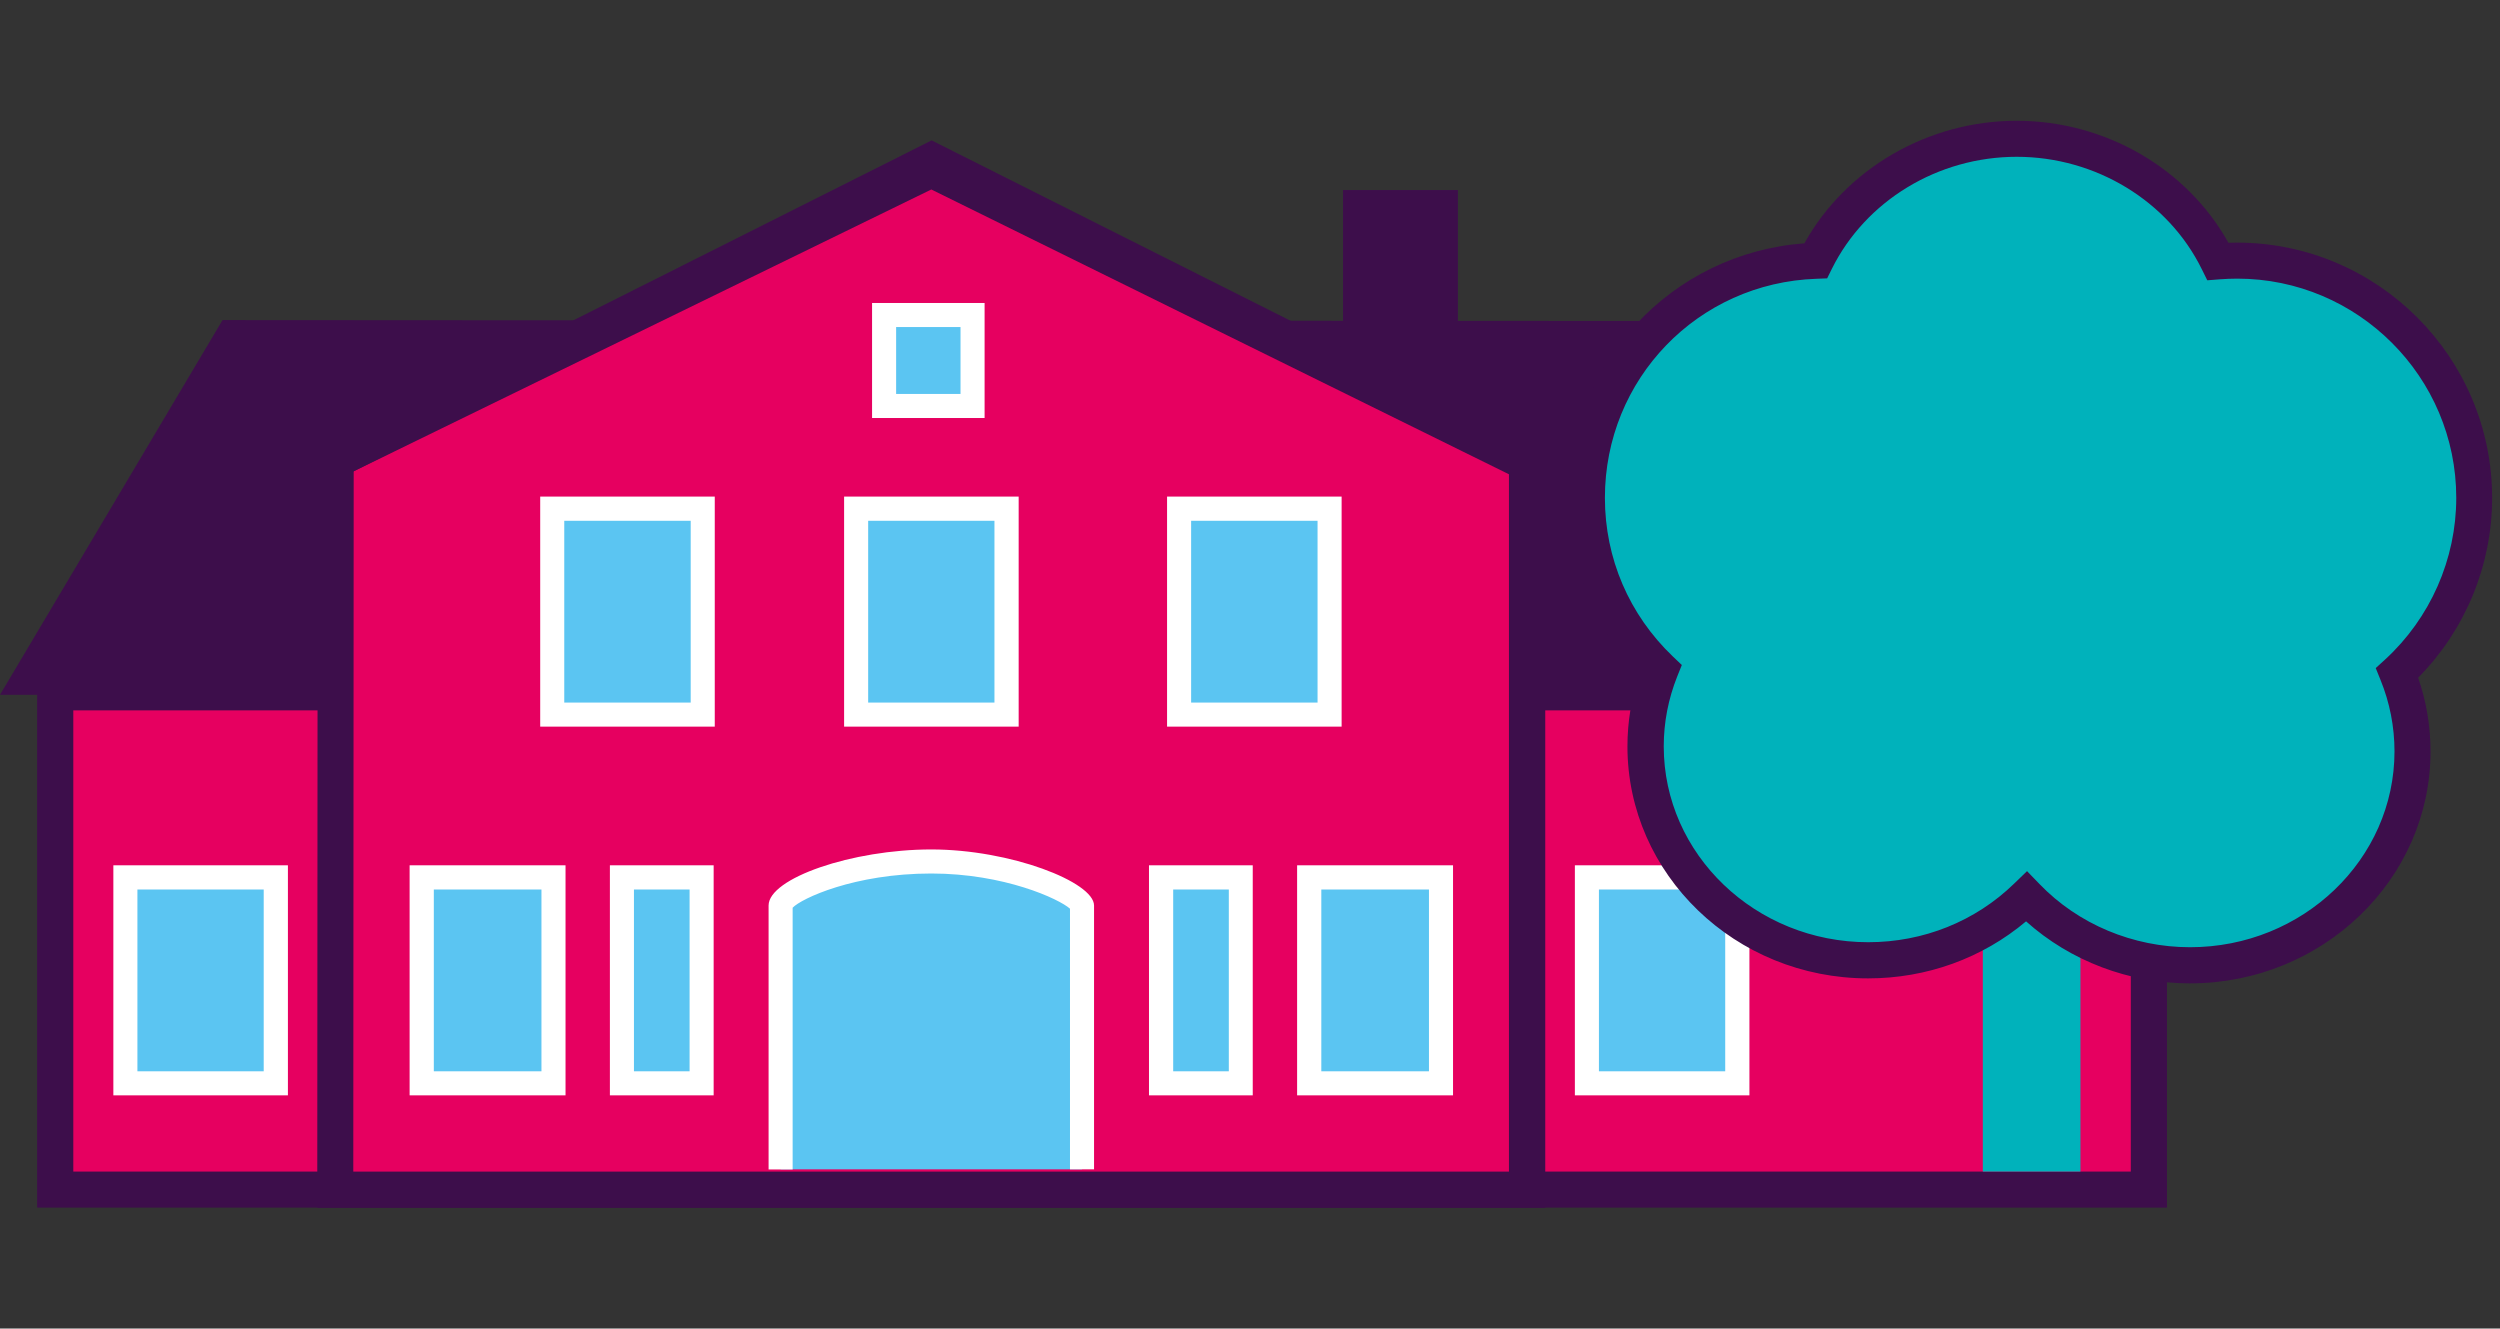 <?xml version="1.0" encoding="UTF-8"?>
<svg width="207px" height="110px" viewBox="0 0 207 110" version="1.1" xmlns="http://www.w3.org/2000/svg" xmlns:xlink="http://www.w3.org/1999/xlink">
    <rect x="0" y="0" width="207" height="110" fill="#333333" stroke="none"/>
    <title>bereich 2/logo_Hof_Kubitzberg</title>
    <g id="bereich-2/logo_Hof_Kubitzberg" stroke="none" stroke-width="1" fill="none" fill-rule="evenodd">
        <g id="ngd_logoset_GB2_Produktmarke_Hof_Kubitzberg_RGB" transform="translate(0, 10)" fill-rule="nonzero">
            <g id="Group" transform="translate(0, 1.624)">
                <g transform="translate(3.075, 44.188)">
                    <polygon id="Path" fill="#E60060" points="1.497 1.509 174.852 1.509 174.852 42.691 1.497 42.691 1.497 1.509"></polygon>
                    <path d="M176.349,44.177 L0,44.177 L0,0 L176.349,0 L176.349,44.177 L176.349,44.177 Z M2.994,41.194 L173.355,41.194 L173.355,3.006 L2.994,3.006 L2.994,41.194 Z" id="Shape" fill="#3D0E4B"></path>
                </g>
                <polygon id="Path" fill="#3D0E4B" points="111.202 4.111 120.714 4.111 120.714 15.271 111.202 15.271 111.202 4.111"></polygon>
                <polygon id="Path" fill="#3D0E4B" points="168.829 45.904 150.127 14.96 18.426 14.879 0 45.904 168.829 45.904"></polygon>
                <g transform="translate(26.269, 0)">
                    <polygon id="Path" fill="#E60060" points="1.52 26.453 50.856 1.681 100.169 26.453 100.169 86.879 1.497 86.879 1.52 26.453"></polygon>
                    <path d="M101.666,88.376 L0,88.376 L0.035,25.532 L50.868,0 L101.678,25.532 L101.678,88.365 L101.666,88.376 Z M2.994,85.382 L98.672,85.382 L98.672,27.386 L50.856,3.363 L3.017,27.386 L2.983,85.382 L2.994,85.382 Z" id="Shape" fill="#3D0E4B"></path>
                </g>
                <g transform="translate(72.207, 13.463)">
                    <polygon id="Path" fill="#5BC5F2" points="1.002 1.002 8.326 1.002 8.326 8.534 1.002 8.534 1.002 1.002"></polygon>
                    <path d="M9.317,9.524 L0,9.524 L0,0 L9.317,0 L9.317,9.524 Z M1.992,7.532 L7.324,7.532 L7.324,1.992 L1.992,1.992 L1.992,7.532 Z" id="Shape" fill="#FFFFFF"></path>
                </g>
                <g transform="translate(63.639, 58.71)" id="Path">
                    <path d="M1.002,26.488 L1.002,26.488 L1.002,4.63 C1.002,3.57 6.369,0.99 13.474,0.99 C20.58,0.99 25.946,3.835 25.946,4.63 L25.946,26.488" fill="#5BC5F2"></path>
                    <path d="M26.948,26.488 L24.956,26.488 L24.956,4.906 C24.058,4.1 19.509,1.992 13.474,1.992 C7.094,1.992 2.706,4.065 1.992,4.825 L1.992,26.499 L0,26.499 L0,4.641 C0,2.384 6.921,0 13.474,0 C20.027,0 26.948,2.695 26.948,4.641 L26.948,26.499 L26.948,26.488 Z" fill="#FFFFFF"></path>
                </g>
                <g transform="translate(95.136, 60.023)">
                    <polygon id="Path" fill="#5BC5F2" points="6.749 1.002 1.002 1.002 1.002 18.046 7.601 18.046 7.601 1.002"></polygon>
                    <path d="M8.591,19.048 L0,19.048 L0,0 L8.591,0 L8.591,19.048 Z M2.004,17.056 L6.61,17.056 L6.61,2.004 L2.004,2.004 L2.004,17.056 Z" id="Shape" fill="#FFFFFF"></path>
                </g>
                <g transform="translate(107.401, 60.023)">
                    <polygon id="Path" fill="#5BC5F2" points="1.002 1.002 11.908 1.002 11.908 18.046 1.002 18.046 1.002 1.002"></polygon>
                    <path d="M12.91,19.048 L0,19.048 L0,0 L12.91,0 L12.91,19.048 Z M2.004,17.056 L10.917,17.056 L10.917,2.004 L2.004,2.004 L2.004,17.056 Z" id="Shape" fill="#FFFFFF"></path>
                </g>
                <g transform="translate(130.399, 60.023)">
                    <polygon id="Path" fill="#5BC5F2" points="0.99 1.002 13.451 1.002 13.451 18.046 0.99 18.046 0.99 1.002"></polygon>
                    <path d="M14.453,19.048 L0,19.048 L0,0 L14.453,0 L14.453,19.048 Z M1.992,17.056 L12.449,17.056 L12.449,2.004 L1.992,2.004 L1.992,17.056 Z" id="Shape" fill="#FFFFFF"></path>
                </g>
                <g transform="translate(50.499, 60.023)">
                    <polygon id="Path" fill="#5BC5F2" points="1.843 1.002 7.601 1.002 7.601 18.046 1.002 18.046 1.002 1.002"></polygon>
                    <path d="M8.591,19.048 L0,19.048 L0,0 L8.591,0 L8.591,19.048 Z M1.992,17.056 L6.599,17.056 L6.599,2.004 L1.992,2.004 L1.992,17.056 Z" id="Shape" fill="#FFFFFF"></path>
                </g>
                <g transform="translate(33.916, 60.023)">
                    <polygon id="Path" fill="#5BC5F2" points="11.919 1.002 1.002 1.002 1.002 18.046 11.919 18.046 11.919 1.002"></polygon>
                    <path d="M12.91,19.048 L0,19.048 L0,0 L12.91,0 L12.91,19.048 Z M2.004,17.056 L10.917,17.056 L10.917,2.004 L2.004,2.004 L2.004,17.056 Z" id="Shape" fill="#FFFFFF"></path>
                </g>
                <g transform="translate(9.386, 60.023)">
                    <polygon id="Path" fill="#5BC5F2" points="13.451 1.002 0.99 1.002 0.99 18.046 13.451 18.046 13.451 1.002"></polygon>
                    <path d="M14.453,19.048 L0,19.048 L0,0 L14.453,0 L14.453,19.048 L14.453,19.048 Z M1.992,17.056 L12.449,17.056 L12.449,2.004 L1.992,2.004 L1.992,17.056 Z" id="Shape" fill="#FFFFFF"></path>
                </g>
                <g transform="translate(69.892, 29.493)">
                    <polygon id="Path" fill="#5BC5F2" points="1.002 1.002 13.451 1.002 13.451 18.058 1.002 18.058 1.002 1.002"></polygon>
                    <path d="M14.453,19.048 L0,19.048 L0,0 L14.453,0 L14.453,19.048 Z M1.992,17.056 L12.449,17.056 L12.449,2.004 L1.992,2.004 L1.992,17.056 L1.992,17.056 Z" id="Shape" fill="#FFFFFF"></path>
                </g>
                <g transform="translate(96.633, 29.493)">
                    <polygon id="Path" fill="#5BC5F2" points="1.002 1.002 13.463 1.002 13.463 18.058 1.002 18.058 1.002 1.002"></polygon>
                    <path d="M14.453,19.048 L0,19.048 L0,0 L14.453,0 L14.453,19.048 Z M1.992,17.056 L12.461,17.056 L12.461,2.004 L1.992,2.004 L1.992,17.056 L1.992,17.056 Z" id="Shape" fill="#FFFFFF"></path>
                </g>
                <g transform="translate(44.729, 29.493)">
                    <polygon id="Path" fill="#5BC5F2" points="1.002 1.002 13.463 1.002 13.463 18.058 1.002 18.058 1.002 1.002"></polygon>
                    <path d="M14.453,19.048 L0,19.048 L0,0 L14.453,0 L14.453,19.048 Z M1.992,17.056 L12.461,17.056 L12.461,2.004 L1.992,2.004 L1.992,17.056 L1.992,17.056 Z" id="Shape" fill="#FFFFFF"></path>
                </g>
                <polygon id="Path" fill="#3D0E4B" points="25.566 29.217 25.566 25.762 77.136 0.392 128.499 25.635 128.499 29.401 77.113 4.065 25.566 29.217"></polygon>
            </g>
            <polygon id="Path" fill="#00B2BB" points="172.261 63.973 164.177 63.973 164.177 87.006 172.261 87.006 172.261 63.973"></polygon>
            <g id="Group" transform="translate(129.869, 0)">
                <path d="M7.589,45.455 C6.795,47.424 6.369,49.566 6.369,51.8 C6.369,61.578 14.614,69.512 24.795,69.512 C29.931,69.512 34.572,67.497 37.912,64.238 C41.274,67.739 46.1,69.927 51.443,69.927 C61.624,69.927 69.869,62.004 69.869,52.215 C69.869,49.923 69.42,47.735 68.591,45.72 C72.507,42.127 74.971,36.967 74.971,31.232 C74.971,20.384 66.184,11.585 55.336,11.585 C54.806,11.585 54.276,11.608 53.758,11.655 C50.81,5.655 44.453,1.509 37.094,1.509 C29.735,1.509 23.413,5.631 20.453,11.608 C9.916,11.965 1.486,20.626 1.486,31.244 C1.486,36.841 3.823,41.885 7.578,45.466 L7.578,45.466 L7.589,45.455 Z" id="Path" fill="#00B2BB"></path>
                <path d="M51.455,71.424 C46.422,71.424 41.551,69.57 37.889,66.288 C34.261,69.34 29.666,71.01 24.806,71.01 C13.82,71.01 4.883,62.395 4.883,51.8 C4.883,49.762 5.217,47.758 5.862,45.835 C2.073,41.885 0,36.737 0,31.232 C0,20.073 8.511,10.975 19.532,10.146 C22.987,3.95 29.781,0 37.106,0 C44.43,0 51.202,3.927 54.645,10.1 C54.875,10.1 55.106,10.088 55.347,10.088 C67.002,10.088 76.48,19.578 76.48,31.232 C76.48,36.806 74.257,42.173 70.353,46.111 C71.033,48.081 71.378,50.119 71.378,52.215 C71.378,62.81 62.441,71.424 51.455,71.424 L51.455,71.424 Z M37.958,62.119 L39.006,63.202 C42.196,66.518 46.745,68.43 51.466,68.43 C60.806,68.43 68.395,61.152 68.395,52.215 C68.395,50.177 68.004,48.173 67.232,46.284 L66.841,45.317 L67.612,44.614 C71.355,41.182 73.509,36.299 73.509,31.221 C73.509,21.213 65.367,13.071 55.37,13.071 C54.875,13.071 54.392,13.094 53.908,13.129 L52.894,13.209 L52.445,12.299 C49.67,6.645 43.647,2.983 37.117,2.983 C30.587,2.983 24.61,6.622 21.812,12.253 L21.42,13.048 L20.534,13.083 C10.71,13.417 3.017,21.386 3.017,31.221 C3.017,36.23 5.021,40.894 8.649,44.361 L9.386,45.063 L9.006,46.008 C8.269,47.862 7.889,49.808 7.889,51.8 C7.889,60.737 15.489,68.015 24.818,68.015 C29.39,68.015 33.685,66.288 36.898,63.167 L37.981,62.119 L37.958,62.119 Z" id="Shape" fill="#3D0E4B"></path>
            </g>
        </g>
    </g>
</svg>